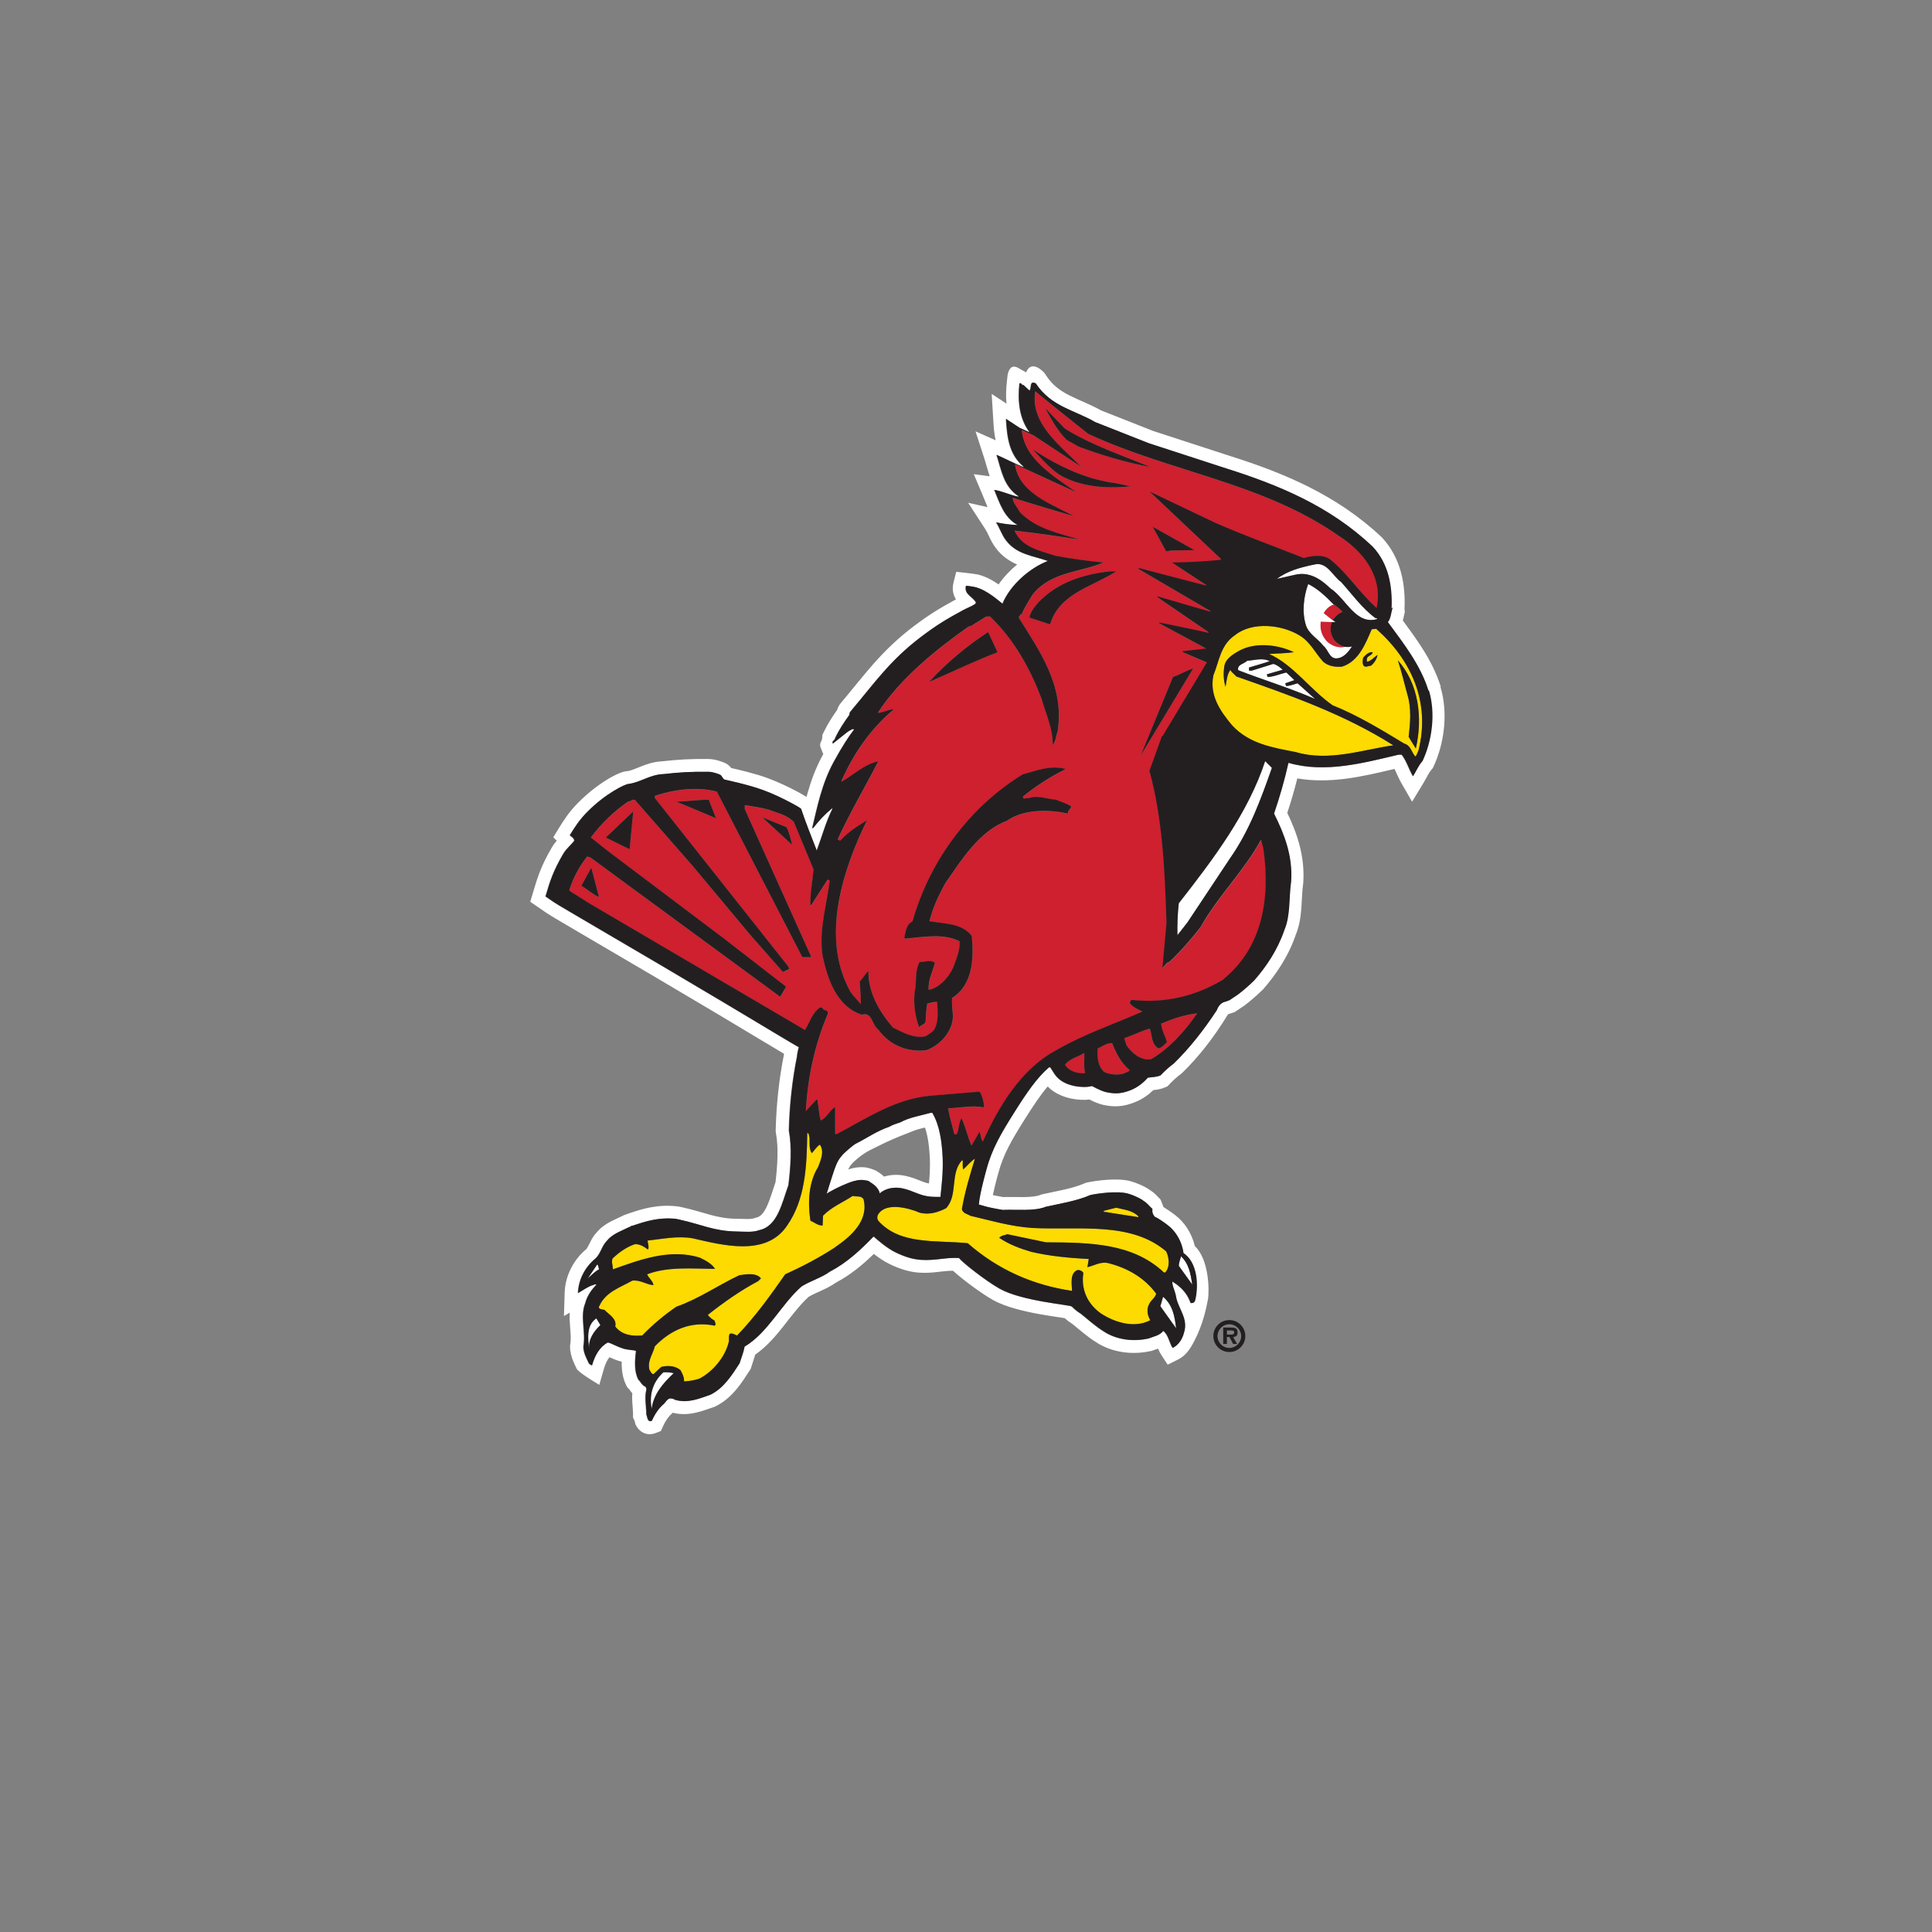 <?xml version="1.0" encoding="UTF-8"?>
<svg id="Layer_1" xmlns="http://www.w3.org/2000/svg" version="1.1" viewBox="0 0 300 300">
  <rect x="0" y="0" width="300" height="300" fill="#808080" stroke="none"/>
  <!-- Generator: Adobe Illustrator 30.0.0, SVG Export Plug-In . SVG Version: 2.1.1 Build 123)  -->
  <defs>
    <style>
      .st0 {
        fill: none;
      }

      .st1 {
        fill: #231f20;
      }

      .st2 {
        fill: #ce202f;
      }

      .st3 {
        fill: #fff;
      }

      .st4 {
        fill: #fdda00;
      }
    </style>
  </defs>
  <path class="st0" d="M137.27,182.69c1.05-.32,2.21-.36,3.32-.11.98.22,1.71.53,2.44.81.43.17.79.3,1.2.37.12-1.28.19-2.56.14-3.9-.09-1.84-.29-3.44-.76-4.78-.35.08-.64.14-1.04.26-.72.21-1.1.4-1.8.67-.81.31-1.27.49-2.07.84-.9.39-1.41.62-2.29,1.07-1.02.51-1.63.75-2.56,1.41-.57.41-1.22.99-1.39,1.15-.41.43-.59.7-.77,1.1.76-.24,1.87-.5,3-.26.55.12,1.35.47,1.35.47.2.12.4.25.6.39.2.14.41.31.62.51Z"/>
  <path class="st0" d="M137.27,182.69c1.05-.32,2.21-.36,3.32-.11.98.22,1.71.53,2.44.81.43.17.79.3,1.2.37.12-1.28.19-2.56.14-3.9-.09-1.84-.29-3.44-.76-4.78-.35.08-.64.14-1.04.26-.72.21-1.1.4-1.8.67-.81.31-1.27.49-2.07.84-.9.39-1.41.62-2.29,1.07-1.02.51-1.63.75-2.56,1.41-.57.41-1.22.99-1.39,1.15-.41.43-.59.7-.77,1.1.76-.24,1.87-.5,3-.26.55.12,1.35.47,1.35.47.2.12.4.25.6.39.2.14.41.31.62.51Z"/>
  <path class="st2" d="M181.2,161.83c-.46.41-.74.85-1.33.98-1.16-.74-.95-2.03-1.33-3.07-1.4.34-2.62,1.04-3.98,1.47l.35,1.12c.89,1.25,2.18,2.32,3.7,2.17v.07c2.89-1.65,5.49-4.56,7.26-7.19-2,.22-3.81.85-5.59,1.61.08,1.04.61,1.9.91,2.86ZM172.68,161.97c-.88-.02-1.51.52-2.24.84-.09,1.37.01,2.68.98,3.63.87.41,2.02.54,3,.28.33-.2.83-.25.98-.56-1.44-1.19-2.12-2.68-2.72-4.19ZM168.38,163.51c-.98.64-2.17.81-3,1.82.66,1.06,1.88,1.41,3.14,1.33-.27-.97-.09-2.24-.14-3.14ZM207.84,83.19c-11.74-8.19-26.16-9.9-38.83-15.78-2.76-2.2-5.52-4.38-8.24-6.63-.79,5.05,3.8,8.35,7.12,11.73l-7.4-4.89-1.81-.82c.36,4.53,5.16,7.33,8.51,9.69l-9.57-4.4c.59,4.54,5.76,6.21,9.15,8.1-2.99-.89-6.34-1.89-9.5-2.86.01.8.75,1.48,1.12,2.23,2.56,2.64,5.98,3.23,9.22,4.26-2.94-.47-6.74-1.03-10.06-1.4,1.18,2.67,4.01,3.12,6.36,3.91,2.44.45,4.94.8,7.47,1.05-3.69,1.55-8.09,1.4-10.96,4.89-.63,1.03-1.3,2.04-1.75,3.14-.18-.14-.28.28-.42.42l-.07.07c3.35,5.34,7.14,10.67,6.08,17.67-.27.71-.3,1.53-.77,2.17.05-2.62-1.09-4.87-1.75-7.26-1.77-4.61-4.12-8.96-7.96-12.71h-.63l-2.37,1.47-.35.07c-5.07,3.58-10.64,8.06-14.11,13.41.84.01,1.6-.53,2.51-.56-3.74,3.12-6.36,7.07-8.17,11.17l.07.07c1.87-1.07,3.51-2.71,5.66-3.14-1.99,3.93-4.4,7.96-6.29,12.08.1.14.24.21.42.21,1.24-1.38,2.69-2.24,4.12-3.14-3.72,7.64-7.21,18.08-2.65,26.47.42.76,1.18,1.36,1.68,2.1.05-1.16-.09-2.38-.14-3.56.52-.51.8-1.11,1.33-1.61-.04,3.26,1.62,6.25,3.84,8.8,1.57.75,3.23,1.72,5.1,1.33.43-.37,1.01-.56,1.33-1.12.66-1.19.49-2.8.42-4.19-.49-.09-1.02.15-1.54.21-.2.94-.2,1.95-.28,2.93-.23.36-.68.43-.98.77-.72-1.89-1-4.2-.56-6.29.1-1.33,0-2.75.63-3.84.78.05,1.71-.44,2.37.14-.34,1.39-1.07,2.61-.98,4.19,1.64-.21,3.35-2.17,3.91-3.7.45-1.23.97-2.41.91-3.84-2.52-1.3-5.66-.65-8.45-.42l-.14-.14c.22-.93.29-2.1,1.26-2.51,1.86-6.5,5.22-12.38,10.34-17.53,2.13-2.06,4.4-3.84,6.77-5.31,2.11-.56,4.33-1.52,6.7-.84-2.33,1.15-4.54,2.55-6.63,4.26-.06.66.5.1.84.28,1.41-.56,2.84.14,4.26.21.78.35,1.64.54,2.37,1.05-.02.43-.62.62-.49,1.12-3.1-.7-6.94-.68-9.5,1.12-4.3,1.6-7.08,6.12-9.57,9.71-1.03,1.86-1.94,3.78-2.44,5.87,2.32.45,5.03.27,6.57,2.3.33,3.59.15,7.57-3.07,9.64-.06.89.08,1.86.14,2.79-.02,2.39-1.98,4.53-4.12,5.31-3.01.34-5.73-.81-7.47-3.21-1.02-.7-.91-2.82-2.58-2.3-3.97-1.35-5.31-5.63-6.08-9.22-.58-4,.64-7.77,1.12-11.59-.12-.06-.19-.2-.35-.14l-2.51,3.91h-.14c-.05-1.93.33-3.69.49-5.52l-3.07-7.4c-1.07-1.05-2.57-1.37-3.91-1.89-1.19-.34-2.46-.47-3.7-.7v.63l10.34,22.98h-1.4l-13.27-25.7c-3.11-.84-6.69-.32-9.57.63-.12.07-.05.22-.07.35l20.74,26.19c.09.1.02.26.14.35l-.98.49-5.1-5.8-8.87-10.62-8.8-10.06c-.33-.63-.84,0-1.26,0-2.17,1.46-4.23,3.45-5.8,5.59l2.65,2.1,17.88,13.48,9.64,7.47.14.14-.91,1.54-29.4-21.58-.56-.21c-1.27,1.6-2.22,3.35-2.79,5.24.17.26.77.56.77.56l2.44,1.54,33.31,19.56.07.07c.77-1.18,1.06-2.59,2.3-3.49.29-.09.52.12.63.35.4.03.84.27.56.77-1.96,4.62-3.08,9.7-3.35,14.95l1.68-1.82.14.14c.15,1.04.22,2.12.49,3.14.98-.43,1.32-1.54,2.24-2.1v4.19h.28c4.62-2.45,9.02-5.44,14.46-5.94l7.54-.63.28.14c.29.66.57,1.44.56,2.3-1.87-.37-3.72.08-5.59.14.22,1.29.64,2.65.98,3.98.07.12.22.05.35.07.42-.77.28-1.79.77-2.51.61,1.3.94,2.86,1.54,4.26l1.26-2.17c.17.43.19,1.08.49,1.54,2.46-5.28,5.76-11.13,11.38-14.18,4.27-2.47,8.92-4.04,13.41-6.01-.69-.37-1.47-.63-1.96-1.33.1-.16.06-.37.28-.49,5.37.59,10.16-.67,14.32-3.21,6.14-5.03,7.28-12.8,6.15-20.39l-.35-1.26c-2.57,4.8-6.73,8.78-9.36,13.55-1.49,1.88-3.04,3.71-4.89,5.45-.53.05-.63.62-1.05.91l.63-6.98c-.27-8.14-.62-16.22-2.65-23.61l1.96-5.45.07.07,6.84-11.38.07-.07-3.77-1.61v-.14c1.2-.14,2.42-.28,3.63-.42l-7.26-3.91v-.14c2.54.52,5.09,1.03,7.61,1.61l.07-.07-7.96-5.45v-.14l8.17,2.37.07-.07-11.1-6.5c-.09-.04-.07-.14-.07-.21l10.41,2.72.07-.07-5.31-3.49c2.58-.04,5.11-.18,7.61-.42l-.07-.07s.06-.03.07-.07l-11.1-10.48,10.27,4.89c4.5,1.97,9.13,3.63,13.69,5.45,1.29-.37,3.05-.63,4.19.28,2.72,2.22,4.53,5.18,7.12,7.47,1.04-4.84-2.07-8.78-5.94-11.24ZM144.28,105.89c2.83-3.11,5.92-5.61,9.15-7.75l1.47,3.14c-3.6,1.38-7.08,3.07-10.62,4.61ZM118.37,126.91l3.77,1.54c.38.8.66,1.78.84,2.72l-4.61-4.26ZM105.03,124.47c1.5.01,3.32-.3,5.03-.28l1.12,2.86-6.15-2.58ZM97.77,131.87l-3.7-1.82,4.26-4.05-.56,5.87ZM90.29,137.53l1.54-2.79,1.19,4.54c-.87-.34-1.82-1.17-2.72-1.75ZM182.14,105.12c1.08-.37,2.05-.96,3.14-1.33l-8.17,13.55,5.03-12.22ZM185.49,85.42l-3.84.07c-.16.12-.39.05-.56.14l-2.1-3.84,6.5,3.63ZM163.07,96.95c-1.07-.35-2.15-.7-3.21-1.05.12-.84.76-1.64,1.4-2.37,3.05-3.16,6.94-4.31,11.1-4.82h.98c-3.58,2.37-8.82,3.39-10.27,8.24ZM164.46,73.69c-1.54-1.05-2.78-2.53-4.12-3.91,3.94,2.57,8.1,4.61,12.85,5.24l2.37.49c-3.97.44-7.93.05-11.11-1.82ZM167.54,69.36l-1.89-1.05c-1.51-1.5-2.41-3.23-3.35-4.96l3.07,3.21c4.17,2.57,8.78,4.1,13.27,5.94-3.85-.72-7.53-1.82-11.11-3.14ZM206.94,96.29c.12-.16.83-1.1,1.54-1.25-.36-.42-.89-.85-1.34-1.19-.02,0-.03.01-.05.02-1.08.32-1.56,1.35-1.56,1.35l1.39,1.1s0-.01.02-.03ZM207.2,99.42c-.55-.81-.8-1.7-.38-2.82h-.02s-1.73-.07-1.73-.07c-.16,1.24.17,2.23.97,3.09.71.69,1.84,1.09,2.78.84-.03,0-.05-.02-.08-.02-.57-.16-1.13-.55-1.55-1.02Z"/>
  <path class="st0" d="M137.27,182.69c1.05-.32,2.21-.36,3.32-.11.98.22,1.71.53,2.44.81.43.17.79.3,1.2.37.12-1.28.19-2.56.14-3.9-.09-1.84-.29-3.44-.76-4.78-.35.08-.64.14-1.04.26-.72.21-1.1.4-1.8.67-.81.31-1.27.49-2.07.84-.9.39-1.41.62-2.29,1.07-1.02.51-1.63.75-2.56,1.41-.57.41-1.22.99-1.39,1.15-.41.43-.59.7-.77,1.1.76-.24,1.87-.5,3-.26.55.12,1.35.47,1.35.47.2.12.4.25.6.39.2.14.41.31.62.51Z"/>
  <path class="st4" d="M160.34,190.68c-3.39-.22-6.46-1.16-9.64-1.89-.47-.29-1.21-.39-1.33-1.05.47-2.7,1.24-5.26,2.03-7.82-.67.41-1.21,1.11-1.82,1.68-.13-.43-.06-.93-.07-1.4h-.14c-1.87,2.02-.58,5.37-2.44,7.4-1.21.64-2.66,1.09-4.12.7-1.85-.79-5.12-1.57-6.36.14-.27.37-.31.85,0,1.19,3.4,3.73,8.95,2.91,13.83,3.42,4.71,4.13,10.14,6.5,16.2,7.4-.06-1.13-.34-2.68.77-3.21.33-.08.75.04.98.42-.39,2.54.62,4.79,2.72,6.29,2.12,1.39,5.2,2.37,7.68,1.05-.48-.78-.62-1.77-.14-2.58.27-.55.92-.93,1.05-1.54-1.91-2.59-4.63-4.04-7.47-4.75-1.19-.27-2.22.43-3.21.63l.21-1.26c-3.08-.16-6.1-.44-8.94-1.12-1.75-.51-3.44-1.14-4.96-2.17.33-.41.83-.37,1.26-.56l6.01,1.26c6.73.03,13.44.1,18.3,4.68h.21c.78-.88.61-2.33.14-3.28-5.49-4.67-13.48-3.27-20.74-3.63ZM132.41,185.72c-1.54,1.02-3.23,1.67-4.61,3.07l-.07,1.54c-.74,0-1.28-.5-1.89-.77-.44-2.87-.26-5.98,1.19-8.31.4-1.04,1.03-2.42.28-3.49-.49.29-.84.88-1.26,1.33-.44-.69-.33-1.6-.35-2.44-.12-.23-.02-.69-.35-.7-.07,5.2-.3,10.33-3.14,14.39-3.27,4.88-10.11,3-14.67,1.96-2.38-.41-4.7.11-6.98.35.02.46.26.92.07,1.4-.61-.43-1.22-.86-2.03-.84-1.29.43-2.48,1.27-3.49,2.23-.19.55.05,1.11.07,1.68,4.14-1.47,8.83-3.26,13.48-1.82.85.43,1.81.87,2.37,1.75-3.48-.04-7.42-.39-10.55.84.24.59.94,1.08.98,1.68-1.15-.09-2.04-.85-3.28-.7-1.8,1.04-4.12,1.72-5.1,3.91-.35.55.45.55.77.63.73.78,1.97,1.39,1.68,2.58,1.03,1.34,2.62,1.53,4.19,1.4,1.64-1.68,3.44-3.2,5.31-4.47,3.44-1.2,6.49-3.34,9.78-4.89,1.08-.15,2.6-.43,3.35.49l-.42.42c-2.73,1.44-5.31,3.26-7.82,5.24.19.36.66.67,1.05.91,0,.25.31.55,0,.77-3.69-.76-6.81.66-9.29,3.21-.28,1.2-1.19,2.24-.84,3.63.14.25.33.67.63.7l1.19-1.12c.99-.27,2.22-.2,3,.49.3.53.58,1.07.56,1.75.84-.04,1.62-.18,2.37-.42,2.08-1.07,3.98-3.33,4.54-5.59.17-.43-.07-1.02.21-1.4.45-.11.75.17,1.12.28,2.9-3.01,5.2-6.26,7.47-9.5,2.67-1.21,5.27-2.57,7.75-4.19,2.49-1.7,5.25-4.15,4.4-7.47-.39-.58-1.12-.34-1.68-.49ZM176.76,188.86c-.95-.95-2.24-1-3.42-1.33-.65.15-1.31.32-1.96.49v.14l5.38.84v-.14ZM213.7,97.65l-.7.07c-.95,2.18-2,4.99-4.61,5.8-1.04.1-2.15-.07-2.93-.77-1.23-1.35-2-3.06-3.63-4.05-2.77-1.71-7.36-2.22-10.06-.07-2.28,1.53-2.45,4.05-3.35,6.22-.65,3.11,1.04,5.58,2.93,7.82,2.67,2.86,6.28,3.42,9.85,4.12,5.13,1.53,10.43-.39,15.16-1.05-7.62-4.82-16-7.76-24.38-10.69-.27-.32-.97-.84-.91-1.05-.56.77-.6,1.74-.77,2.65-.29-.91-.36-2.01-.21-3,.08-1.31,1.43-2.1,2.44-2.65,2.51-1.31,5.95-.89,8.38.28-1.25.19-2.78.19-3.84.28,3.71,1.62,6.44,5.6,9.85,7.96,3.87,1.55,7.48,3.75,11.11,5.94,1.06.31,1.09,1.29,1.75,2.03.25-.28.32-.65.49-.98,1.86-7.46-1.09-14.01-6.57-18.86ZM212.87,103.37c-.37,0-.79.31-1.12,0-.23-.33-.16-.88-.07-1.26.38-.39.81-.93,1.47-.84-.09.56-.83.49-.91,1.05v.42c.6-.02,1.11-.72,1.68-1.05-.16.64-.48,1.22-1.05,1.68ZM219.85,116.22l-1.12-1.82c.25-2.08.43-4.37-.14-6.36-.51-1.84-.93-3.72-1.54-5.52,3.22,3.61,3.9,8.88,2.79,13.69Z"/>
  <path class="st0" d="M137.27,182.69c1.05-.32,2.21-.36,3.32-.11.98.22,1.71.53,2.44.81.43.17.79.3,1.2.37.12-1.28.19-2.56.14-3.9-.09-1.84-.29-3.44-.76-4.78-.35.08-.64.14-1.04.26-.72.21-1.1.4-1.8.67-.81.31-1.27.49-2.07.84-.9.39-1.41.62-2.29,1.07-1.02.51-1.63.75-2.56,1.41-.57.41-1.22.99-1.39,1.15-.41.43-.59.7-.77,1.1.76-.24,1.87-.5,3-.26.55.12,1.35.47,1.35.47.2.12.4.25.6.39.2.14.41.31.62.51Z"/>
  <path class="st3" d="M144.77,172.8h-.28c-1.59.45-3.32.71-4.68,1.47-.65.22-1.21.38-1.75.7-1.91.66-3.36,1.7-5.1,2.58-.37.12-2.08,1.62-2.23,1.89-.84.85-1.19,2.26-1.61,3.49,0,0-.58,1.83-.77,2.44.33-.27,1.92-1.07,2.37-1.26.31-.08,2.17-1.13,3.56-.84.28.06.57.05.7.21.66.41,1.38.88,1.61,1.82.82-.74,2.18-1.08,3.56-.77,1.72.39,2.57,1.12,4.32,1.28.6.06,1.54.04,1.54.04.22-2,.43-3.97.35-6.08-.13-2.5-.44-4.98-1.61-6.98ZM144.24,183.77c-.41-.08-.76-.2-1.2-.37-.73-.29-1.46-.6-2.44-.81-1.11-.25-2.27-.21-3.32.11-.21-.2-.43-.37-.62-.51-.2-.14-.4-.27-.6-.39,0,0-.8-.36-1.35-.47-1.12-.24-2.24.02-3,.26.18-.4.36-.66.77-1.1.16-.16.82-.74,1.39-1.15.93-.66,1.54-.9,2.56-1.41.88-.44,1.39-.67,2.29-1.07.8-.35,1.26-.53,2.07-.84.7-.27,1.08-.46,1.8-.67.4-.12.69-.18,1.04-.26.47,1.34.66,2.94.76,4.78.05,1.34-.02,2.63-.14,3.9ZM223.72,106.63c-.68-2.18-1.72-4.17-2.89-6-.93-1.46-1.96-2.87-3-4.28.05-.16.08-.31.11-.44.04-.2.08-.4.13-.59.02-.1.04-.19.08-.28l-.06-.45c.18-3.87-.56-7.98-3.51-11.14-6.99-6.61-15.3-10.03-23.57-12.64l-11.95-3.89-8.11-3.2c-1.57-.9-3.26-1.5-4.87-2.31-1.44-.73-2.62-1.57-3.56-2.99l-.32-.48s-1.97-2.29-2.87-.12l-.4-.23c-.4-.13-1.23-.96-1.87-.54-.41.26-.59,1.1-.59,1.1l-.13,1.15c-.12,1.1-.16,2.24-.06,3.37l-2.29-1.5.24,3.99c.06,1.03.14,2.19.37,3.21l-3.12-1.39,1.38,4.26c.29.89.52,1.82.82,2.72l-2.47-.33,1.36,3.22c.26.62.51,1.26.78,1.9l-3.02-.68,2.68,4.12c.11.17.2.34.29.51.11.22.22.45.32.67.23.48.54,1.11,1,1.72.97,1.3,2.16,2.06,3.32,2.57-1.09.89-2.08,1.94-2.88,3.09-.83-.57-1.97-1.25-3.23-1.54-.63-.15-3.35-.41-3.35-.41l-.42,1.67c-.27,1.1-.02,1.96.38,2.6-2.62,1.43-4.13,2.35-6.56,4.18-2.54,1.92-4.47,3.84-6.19,5.77-1.66,1.87-3.13,3.78-5.16,6.19-.19.23-.42.58-.54,1.03-.75,1.06-1.45,2.13-2.12,3.52l-.17.36-.02.4c-.04.72-.57.81-.2,1.7l.36.88-.16.29c-1.02,1.87-1.7,3.77-2.23,5.59-.07.26-.15.52-.22.77-.1-.07-.22-.14-.35-.22-.26-.16-.6-.35-.97-.55-.72-.39-1.58-.82-2.35-1.17-.97-.44-1.52-.67-2.52-1.04-1.63-.6-4.19-1.22-5.49-1.51-.29-.36-.63-.66-1.08-.83,0,0-.32-.13-.75-.27-.36-.11-1.01-.29-1.66-.3-2.94-.04-4.89.1-7.16.35-1.42.06-2.55.48-3.43.83-.4.16-.79.33-1.2.47-.32.11-.55.2-.91.24-1.27.04-4.7,1.97-7.61,4.92-1.41,1.43-2.18,2.65-3.01,3.99l-.83,1.35.54.53c-.25.29-.53.65-.78,1.09-1.64,2.81-2.19,4.54-2.92,7.01l-.41,1.39,2.49,1.71c.11.08.42.27.92.58.42.25.98.58,1.6.95,1.23.73,2.74,1.61,3.98,2.34,4.08,2.41,6.4,3.74,10.48,6.15,3.68,2.17,5.75,3.4,9.42,5.58,2.29,1.36,5.15,3.08,7.48,4.48,1.17.7,2.2,1.32,2.96,1.77l.07.04-.02.17c-.74,3.75-1.17,7.65-1.27,11.67v.21s.03.21.03.21c.43,2.31.25,5.06-.06,7.69-.44,1.25-.82,2.67-1.4,3.87-.54,1.11-1.04,1.5-1.59,1.62l-.15.03-.15.06c-.18.07-.46.12-.95.13-.57,0-1.2-.03-1.87-.04-1.54-.02-2.71-.26-3.95-.59-1.36-.37-2.72-.82-4.47-1.2l-.66-.14h-.11c-3.14-.35-5.55.45-7.56,1.13l-.69.25-.28.14c-.61.31-1.25.57-1.85.89-.68.36-1.45.87-2.1,1.66-.31.32-.54.66-.71.96-.16.28-.31.58-.45.87-.09.19-.3.54-.4.71-1.79,1.46-3.31,3.91-3.4,6.82l-.11,3.61.9-.53c-.05.73,0,1.41.04,1.98.04.54.09,1.09.11,1.65.01.44,0,.88-.07,1.31l-.03.17v.17c0,.82.21,1.53.42,2.09.18.46.41.91.6,1.33.29.62,3.52,2.51,3.52,2.51l.7-2.44c.25-.86.54-1.45.88-1.85.46.21,1.16.52,1.9.7-.03,1.17.11,2.48.71,3.67l.15.3.24.23c.12.12.21.29.33.44.06.07.13.16.22.26-.05.55-.03,1.06,0,1.5.04.61.11,1.22.11,1.82v.46s.2.41.2.41c.08.16.1.43.18.64.4.93,1.55,1.96,3.17,1.33l.77-.3.34-.75c.4-.9.89-1.55,1.43-2.02l.07-.07c1.3.33,2.51.23,3.55,0,1-.22,1.96-.59,2.85-.89l.11-.04.11-.05c1.36-.66,2.4-1.63,3.24-2.62.41-.48.78-.99,1.14-1.52.33-.49.65-.98.97-1.47l.15-.24.08-.27c.19-.65.43-1.27.61-1.92,1.81-1.26,3.21-2.93,4.42-4.46.67-.85,1.33-1.72,2.02-2.54.62-.75,1.23-1.41,1.86-1.98.6-.36,1.25-.63,1.88-.92.72-.33,1.57-.73,2.38-1.3,2.25-1.19,4.15-2.78,5.86-4.44.67.52,1.55,1.15,2.5,1.6,1.56.75,3.08,1.22,4.58,1.31,2.1.13,3.45-.29,5.21-.3,1.44,1.32,4.32,3.47,6.15,4.51,2.07,1.18,5.17,1.85,7.51,2.27,1.2.21,2.29.37,3.09.49l.61.1c.41.37.84.69,1.25.95.56.45,1.11.93,1.68,1.38.65.52,1.31,1.02,2.02,1.45.11.07.32.21.64.38.4.21.98.48,1.72.72,1.47.46,3.54.77,6.01.23l.15-.03.14-.05c.28-.11.58-.2.88-.3.12.28.28.64.51.99l.98,1.5,1.6-.8c1.21-.61,1.85-1.57,2.54-2.89,1.32-2.54,1.82-4.95,2.1-6.39.25-1.29.21-6.25-2.03-8.34-.46-2-1.63-3.74-3.05-4.81-.2-.16-.65-.49-1.1-.79-.25-.17-.5-.33-.71-.45l-.46-1.19c-.21-.19-.4-.4-.59-.6-.22-.22-.56-.56-1.02-.83-.81-.61-2.21-1.18-3.07-1.41-2.09-.56-5.48-.06-6.72.21l-.19.04-.18.08c-.95.41-1.98.7-3.04.95-1.16.27-2.35.49-3.51.75l-.16.04-.15.06c-.55.22-1.35.32-2.48.34-1.11.02-2.26-.03-3.35,0-.69-.12-1.23-.23-1.58-.3.33-1.59.84-3.39.86-3.45.77-2.88,2.05-5.08,4.1-8.34,1.3-2.06,2.44-3.78,3.56-5.08.19.2.41.39.66.58,1.68,1.28,4.19,1.66,5.85,1.44.06.04.14.09.22.13.46.22,1.17.55,1.9.71,1.81.38,3.13.27,4.84-.39,1.26-.48,2.24-1.24,2.94-1.91.12-.01.25-.03.36-.04.41-.06.91-.15,1.45-.38l.39-.17.29-.31c.51-.55,1.15-1.13,1.74-1.57l.11-.08.1-.09c2.59-2.51,4.9-5.46,7.15-9.13.22-.07.45-.16.68-.23l.31-.09.27-.18c.4-.27.85-.58,1.26-.84.99-.74,1.98-1.62,2.89-2.5,1.97-2.23,3.96-5.13,5.1-8.49.6-1.42.78-2.92.88-4.24.09-1.25.11-2.59.29-3.81.29-4.21-.99-7.79-2.48-10.89.58-1.76,1.11-3.55,1.56-5.36,2.53.44,5.05.36,7.45.06,2.61-.33,5.18-.95,7.64-1.53l.14.29c.29.63.56,1.27.91,1.88l1.68,2.92,1.75-2.88c.25-.41.47-.85.71-1.27.2-.36.37-.62.56-.83l.18-.21.12-.25c1.67-3.54,2.32-8.32,1.08-12.4ZM220.83,118.18c-.64.73-.99,1.59-1.47,2.37-.64-1.1-.97-2.33-1.75-3.35h-.49c-5.37,1.25-11.41,2.93-17.11,1.26-.6,2.69-1.35,5.32-2.23,7.89,1.6,3.21,2.93,6.54,2.65,10.55-.36,2.51-.08,5.29-1.05,7.54-1.04,3.07-2.82,5.7-4.68,7.82-.84.82-1.67,1.55-2.58,2.23-.43.27-.84.55-1.26.84-.28.08-.56.24-.84.28-.53.2-.9.64-1.12,1.26-2.03,3.1-4.25,5.93-6.71,8.31-.7.52-1.44,1.18-2.03,1.82-.6.26-1.23.26-1.96.35-.6.66-1.5,1.49-2.72,1.96-1.36.52-2.29.6-3.71.3-.95-.2-2.11-.93-2.3-.97-.44.26-3.2.35-4.88-.93-.77-.59-1.05-1.23-1.54-1.96h-.21c-1.85,1.58-3.55,4.07-5.38,6.98-2.05,3.26-3.48,5.67-4.33,8.87,0,0-1.03,3.62-1.19,5.45,0,0,1.43.41,1.54.42,0,0,.72.18,2.17.42,2.27-.09,4.88.24,6.7-.49,2.34-.51,4.8-.9,6.91-1.82,1.23-.27,4.2-.66,5.77-.24,1.02.28,2.29.93,2.47,1.14.52.27.92.83,1.4,1.26-.09.5.1.97.42,1.26.26.01,1.67,1.02,1.96,1.26,1.2.9,2.21,2.51,2.44,4.33,2.04,1.35,2.42,4.72,1.82,7.33-.11.32-.32.48-.7.42-.44-1.3-1.28-2.24-2.23-2.93-.22-.15-.42-.29-.63-.42-.02.73.41,1.46.56,2.23.27,1.96,1.99,3.5,1.26,5.73-.27,1.09-.9,1.95-1.75,2.37-.53-.81-.67-2.09-1.47-2.65-.51.71-1.51.88-2.3,1.19-4.16.91-6.84-1.05-6.84-1.05-1.31-.79-2.45-1.84-3.63-2.79-.49-.3-1-.69-1.4-1.12-.14-.27-7.78-.82-11.24-2.79-2.22-1.26-5.8-4.09-6.29-4.75-2.13-.13-3.56.43-5.94.28-1.17-.07-2.43-.44-3.84-1.12-1.51-.73-3.01-2.1-3.49-2.51-2.06,2.12-4.18,4.1-6.77,5.45-1.33.97-2.97,1.42-4.4,2.3-3.18,2.77-5.22,7.19-8.87,9.36-.16.9-.51,1.72-.77,2.58-1.21,1.88-2.5,3.9-4.54,4.89-1.64.57-3.51,1.39-5.52.77-.11-.13-.59-.22-.7-.21-.49.08-.68.53-.98.84-.82.71-1.4,1.56-1.89,2.65-.7.27-.66-.62-.84-.98,0-1.28-.32-2.61,0-3.84.05-.2-.07-.34-.14-.49-.52-.17-.75-.76-1.12-1.12-.65-1.28-.54-2.91-.35-4.4-.14-.13-.56-.14-.56-.14,0,0-.6-.07-.98-.14-1.17-.23-2.43-1.06-2.86-1.05-1.26.69-1.99,1.98-2.44,3.56,0,0-.4-.17-.49-.35-.35-.78-.84-1.61-.84-2.58.4-2.28-.54-4.69.28-6.7.3-1.21,1.01-2.16,1.75-2.93-.3-.13-.44.11-.77.14-.73.31-1.4.78-2.1,1.19.07-2.28,1.29-4.23,2.72-5.38.78-.71.98-1.96,1.75-2.72.84-1.07,2.16-1.49,3.35-2.1.26-.04.37-.27.7-.28,1.99-.67,4.03-1.33,6.7-1.05l.55.12c3.43.74,5.3,1.78,8.81,1.84,1.39.02,2.56.17,3.56-.21,2.88-.6,3.54-4.27,4.54-6.98.33-2.71.57-5.82.07-8.52.1-3.95.52-7.78,1.26-11.45.03-.53.18-1.01.28-1.47-.26-.08-7.15-4.27-11.73-6.98-3.68-2.18-5.75-3.42-9.43-5.59-4.08-2.41-6.4-3.74-10.48-6.15-2.48-1.47-6.01-3.51-6.36-3.77l-1.33-.91c.7-2.4,1.2-3.95,2.72-6.56.54-.92,1.19-1.35,1.75-2.1-.07-.48-.44-.58-.7-.84.8-1.31,1.48-2.37,2.72-3.63,2.87-2.91,5.92-4.32,6.36-4.33,1.99-.27,3.33-1.47,5.52-1.54,2.22-.25,4.11-.39,6.98-.35.67,0,1.68.42,1.68.42.43.15.42.82.98.84,0,0,3.51.75,5.66,1.54.94.35,1.46.56,2.37.98,1.46.67,3.3,1.65,3.63,1.96.75,2.2,1.6,4.33,2.44,6.5.82-2.17,1.41-4.42,2.44-6.5l-.07-.07c-1.08.9-2.05,1.9-2.93,3.07h-.14c.78-3.23,1.47-6.83,3.32-10.24,1.27-2.34,2.42-4.1,3.17-5.05-.06-.13-.19-.06-.28-.07-.32.17-.65.35-.91.56-.7.56-1.4,1.11-2.1,1.68-.19-.47.33-.46.35-.84.68-1.42,1.39-2.46,2.23-3.63-.05-.46.33-.61.49-.91,3.35-3.97,5.86-7.6,10.69-11.24,2.39-1.81,3.86-2.69,6.5-4.12.73-.4,1.29-.54,1.89-.98l.07-.21c-.51-.93-1.87-1.24-1.54-2.58,0,0,.84.08,1.37.2,1.9.45,3.83,2.26,4.29,2.59,1.22-2.92,4.22-5.54,7.05-6.64-2.27-.82-4.82-.98-6.5-3.21-.67-.87-.95-1.89-1.54-2.79,1.08.24,2.27.38,3.35.42-2.15-1.19-2.8-3.48-3.63-5.45,1.17.16,2.42.78,3.7,1.05l.07-.07c-2.34-1.52-2.68-4.12-3.42-6.43,1.38.61,2.72,1.31,4.12,1.89l.07-.07c-2.27-1.9-2.55-4.63-2.72-7.4l2.1,1.38,1.58.72c-1.58-2.1-1.89-4.81-1.59-7.62.24-.1.33.17.49.28l.07-.07.98.91c.43-.33-.09-1.61.98-1.12,2.39,3.63,6.07,4.16,9.22,6.01l8.31,3.28,12.01,3.91c8.18,2.58,16.11,5.85,22.77,12.15,2.44,2.6,3.1,6.04,2.93,9.64l.21-.21c-.3.75-.25,1.66-.77,2.3,2.49,3.37,5.07,6.7,6.29,10.62,1.07,3.54.52,7.8-.98,10.97ZM183.39,195.08c-.13.48-.34,1.01-.35,1.47l2.1,2.93c-.25-1.61-.49-3.22-1.75-4.4ZM92.74,196.33l-1.47,2.17c.58-.48,1.1-1.09,1.75-1.4-.09-.27-.09-.62-.28-.77ZM180.6,201.36l-.42,1.47,2.44,3.42c-.22-1.84-.51-3.62-2.03-4.89ZM91.48,209.6c-.16-1.6.65-2.78,1.75-3.84l-.63-1.05c-1.62,1.11-1.28,3.2-1.12,4.89ZM103,213.09c-1.61,1.46-2.24,3.43-1.82,5.66.28-2.21,1.71-3.92,3.42-5.52-.51-.13-1.05-.17-1.61-.14ZM183.04,140.25c-.18,1.6-.25,3.26-.21,4.96l1.54-1.96,6.64-9.99c3.03-4.32,4.78-9.17,6.5-14.04l-1.05-1.05c-2.68,8.1-7.97,15.12-13.41,22.07ZM213.56,95.97c-2.05-1.5-3.62-3.7-5.31-5.59-1.33-.94-2.22-3.23-4.19-2.72-2.07.44-4.09.96-5.8,2.23l2.79-.63c2.18-.54,3.99.61,5.52,2.1,2.52,1.67,3.94,5.78,7.33,4.75-.13-.05-.2-.19-.35-.14ZM199.67,106.52c.06-.18-.13-.25-.07-.42l1.4-.49-1.26-1.19c-.98.22-1.96.68-2.93.7.06-.18-.13-.25-.07-.42l2.44-.7c-.44-.4-.91-.77-1.47-.91l-3.35,1.05h-.42v-.49c1.08-.32,2.16-.61,3.21-.98-1.11-.58-2.31-.14-3.49-.07-.48.49-1.61.59-1.4,1.47,3.96,1.53,8.04,2.77,11.94,4.47l-2.72-2.44c-.6.17-1.25.42-1.82.42ZM208.75,100.43s.05.02.08.02c-.94.25-2.07-.15-2.78-.84-.8-.86-1.13-1.86-.97-3.09l1.73.07h.57s-.43-.3-.43-.3c-.01.02-.02.03-.02.03l-1.39-1.1s.48-1.04,1.56-1.35c-1.21-1.25-2.51-2.47-3.96-3.18-.7,1.92-1,4.36-.35,6.4.42,1.36,1.83,2.06,2.7,3.19.78.61.91,1.96,2.02,1.96,1.11-.03,1.85-.96,2.44-1.86-.4.1-.57.11-1.19.06Z"/>
  <path class="st1" d="M221.81,107.22c-1.21-3.91-3.8-7.25-6.29-10.62.52-.65.46-1.56.77-2.3l-.21.21c.17-3.6-.5-7.04-2.93-9.64-6.66-6.3-14.59-9.57-22.77-12.15l-12.01-3.91-8.31-3.28c-3.15-1.85-6.83-2.37-9.22-6.01-1.07-.49-.55.79-.98,1.12l-.98-.91-.07.07c-.16-.1-.25-.38-.49-.28-.31,2.81,0,5.51,1.59,7.62l-1.58-.72-2.1-1.38c.17,2.78.45,5.5,2.72,7.4l-.07.07c-1.4-.58-2.75-1.28-4.12-1.89.75,2.3,1.08,4.91,3.42,6.43l-.07.07c-1.28-.26-2.54-.89-3.7-1.05.83,1.97,1.48,4.26,3.63,5.45-1.09-.04-2.27-.18-3.35-.42.59.91.87,1.92,1.54,2.79,1.67,2.23,4.22,2.39,6.5,3.21-2.83,1.1-5.84,3.72-7.05,6.64-.46-.33-2.39-2.15-4.29-2.59-.53-.12-1.37-.2-1.37-.2-.34,1.34,1.03,1.66,1.54,2.58l-.07.21c-.6.43-1.16.58-1.89.98-2.64,1.43-4.1,2.31-6.5,4.12-4.83,3.64-7.34,7.28-10.69,11.24-.16.29-.54.45-.49.91-.84,1.17-1.56,2.21-2.23,3.63-.02.38-.54.36-.35.84.7-.56,1.39-1.12,2.1-1.68.26-.21.59-.39.91-.56.08.01.22-.06.28.07-.75.96-1.9,2.71-3.17,5.05-1.85,3.41-2.54,7.01-3.32,10.24h.14c.89-1.17,1.85-2.17,2.93-3.07l.07.07c-1.03,2.07-1.63,4.33-2.44,6.5-.84-2.17-1.7-4.3-2.44-6.5-.33-.3-2.17-1.28-3.63-1.96-.91-.42-1.43-.63-2.37-.98-2.15-.79-5.66-1.54-5.66-1.54-.56-.02-.54-.68-.98-.84,0,0-1-.41-1.68-.42-2.87-.04-4.77.1-6.98.35-2.18.07-3.53,1.27-5.52,1.54-.44.01-3.48,1.42-6.36,4.33-1.24,1.26-1.92,2.32-2.72,3.63.26.26.63.36.7.84-.56.75-1.21,1.18-1.75,2.1-1.52,2.62-2.03,4.17-2.72,6.56l1.33.91c.35.26,3.87,2.3,6.36,3.77,4.08,2.41,6.4,3.74,10.48,6.15,3.68,2.17,5.75,3.41,9.43,5.59,4.58,2.72,11.47,6.91,11.73,6.98-.1.46-.25.94-.28,1.47-.74,3.68-1.15,7.5-1.26,11.45.5,2.7.26,5.81-.07,8.52-1,2.72-1.66,6.38-4.54,6.98-1,.38-2.17.23-3.56.21-3.51-.06-5.38-1.09-8.81-1.84l-.55-.12c-2.67-.29-4.72.38-6.7,1.05-.33.01-.44.24-.7.28-1.19.6-2.52,1.02-3.35,2.1-.77.76-.96,2.02-1.75,2.72-1.43,1.14-2.65,3.1-2.72,5.38.7-.41,1.36-.88,2.1-1.19.33-.02.47-.27.77-.14-.73.78-1.45,1.72-1.75,2.93-.82,2.02.12,4.43-.28,6.7,0,.97.49,1.81.84,2.58.09.18.49.35.49.35.45-1.58,1.19-2.87,2.44-3.56.44,0,1.7.82,2.86,1.05.38.07.98.14.98.14,0,0,.42,0,.56.14-.19,1.49-.3,3.12.35,4.4.37.36.59.95,1.12,1.12.07.15.19.29.14.49-.32,1.23,0,2.56,0,3.84.17.36.14,1.25.84.98.49-1.09,1.06-1.95,1.89-2.65.3-.31.49-.76.98-.84.1,0,.59.08.7.21,2.01.62,3.87-.2,5.52-.77,2.04-.99,3.33-3.01,4.54-4.89.26-.86.61-1.68.77-2.58,3.65-2.17,5.69-6.59,8.87-9.36,1.43-.88,3.07-1.33,4.4-2.3,2.6-1.35,4.71-3.32,6.77-5.45.49.41,1.98,1.79,3.49,2.51,1.41.67,2.67,1.04,3.84,1.12,2.38.15,3.8-.41,5.94-.28.49.66,4.07,3.49,6.29,4.75,3.47,1.97,11.1,2.52,11.24,2.79.4.43.9.81,1.4,1.12,1.18.95,2.32,2,3.63,2.79,0,0,2.68,1.96,6.84,1.05.8-.31,1.79-.48,2.3-1.19.8.57.94,1.84,1.47,2.65.85-.43,1.48-1.28,1.75-2.37.73-2.23-.98-3.76-1.26-5.73-.15-.78-.58-1.51-.56-2.23.2.13.41.27.63.42.95.69,1.79,1.63,2.23,2.93.38.06.59-.09.7-.42.61-2.61.22-5.98-1.82-7.33-.23-1.82-1.24-3.43-2.44-4.33-.28-.23-1.7-1.25-1.96-1.26-.32-.29-.51-.76-.42-1.26-.48-.43-.88-.98-1.4-1.26-.18-.22-1.44-.87-2.47-1.14-1.57-.42-4.54-.03-5.77.24-2.12.92-4.58,1.3-6.91,1.82-1.82.73-4.44.39-6.7.49-1.44-.24-2.17-.42-2.17-.42-.11,0-1.54-.42-1.54-.42.15-1.82,1.19-5.45,1.19-5.45.85-3.2,2.28-5.61,4.33-8.87,1.83-2.91,3.52-5.4,5.38-6.98h.21c.48.73.76,1.37,1.54,1.96,1.68,1.28,4.44,1.19,4.88.93.19.05,1.35.77,2.3.97,1.42.3,2.36.22,3.71-.3,1.22-.47,2.13-1.3,2.72-1.96.73-.09,1.36-.09,1.96-.35.59-.63,1.32-1.3,2.03-1.82,2.46-2.38,4.67-5.21,6.71-8.31.22-.62.59-1.05,1.12-1.26.27-.04.55-.2.84-.28.41-.28.83-.56,1.26-.84.92-.69,1.74-1.42,2.58-2.23,1.86-2.12,3.64-4.75,4.68-7.82.97-2.26.69-5.03,1.05-7.54.27-4-1.05-7.34-2.65-10.55.88-2.57,1.64-5.21,2.24-7.89,5.7,1.67,11.74,0,17.11-1.26h.49c.78,1.03,1.11,2.25,1.75,3.35.48-.79.83-1.64,1.47-2.37,1.49-3.16,2.05-7.42.98-10.97ZM183.39,195.08c1.25,1.18,1.5,2.79,1.75,4.4l-2.1-2.93c.01-.46.22-.98.35-1.47ZM91.27,198.5l1.47-2.16c.19.15.19.5.28.77-.65.31-1.17.92-1.75,1.4ZM91.48,209.6c-.16-1.68-.51-3.78,1.12-4.89l.63,1.05c-1.1,1.06-1.9,2.24-1.75,3.84ZM101.19,218.75c-.42-2.23.21-4.2,1.82-5.66.56-.03,1.1,0,1.61.14-1.71,1.6-3.14,3.31-3.42,5.52ZM129.68,193.68c-2.48,1.62-5.08,2.98-7.75,4.19-2.27,3.24-4.58,6.49-7.47,9.5-.37-.11-.67-.39-1.12-.28-.28.38-.04.97-.21,1.4-.56,2.26-2.46,4.51-4.54,5.59-.75.24-1.54.38-2.37.42.02-.67-.26-1.21-.56-1.75-.79-.69-2.01-.76-3-.49l-1.19,1.12c-.3-.03-.49-.45-.63-.7-.35-1.39.56-2.44.84-3.63,2.48-2.56,5.6-3.97,9.29-3.21.31-.22,0-.51,0-.77-.39-.23-.86-.55-1.05-.91,2.51-1.98,5.1-3.8,7.82-5.24l.42-.42c-.75-.92-2.27-.64-3.35-.49-3.28,1.55-6.34,3.69-9.78,4.89-1.87,1.27-3.67,2.79-5.31,4.47-1.57.13-3.16-.06-4.19-1.4.3-1.2-.94-1.81-1.68-2.58-.31-.08-1.12-.08-.77-.63.98-2.19,3.3-2.87,5.1-3.91,1.24-.15,2.13.6,3.28.7-.04-.6-.73-1.09-.98-1.68,3.12-1.23,7.07-.88,10.55-.84-.56-.88-1.52-1.32-2.37-1.75-4.65-1.44-9.34.34-13.48,1.82-.02-.57-.26-1.12-.07-1.68,1.01-.97,2.2-1.81,3.49-2.24.8-.02,1.41.41,2.03.84.19-.48-.05-.93-.07-1.4,2.29-.23,4.61-.76,6.98-.35,4.56,1.04,11.4,2.93,14.67-1.96,2.84-4.06,3.07-9.19,3.14-14.39.33.01.22.46.35.7.02.85-.09,1.76.35,2.44.42-.44.77-1.04,1.26-1.33.75,1.08.12,2.46-.28,3.49-1.45,2.33-1.63,5.44-1.19,8.31.61.27,1.15.76,1.89.77l.07-1.54c1.38-1.4,3.07-2.05,4.61-3.07.56.15,1.29-.09,1.68.49.85,3.33-1.91,5.77-4.4,7.47ZM134.99,183.48c-.12-.16-.42-.15-.7-.21-1.4-.29-3.25.76-3.56.84-.46.19-2.05.99-2.37,1.26.19-.62.77-2.44.77-2.44.42-1.23.77-2.64,1.61-3.49.15-.27,1.87-1.77,2.23-1.89,1.74-.88,3.19-1.93,5.1-2.58.54-.32,1.1-.48,1.75-.7,1.36-.76,3.09-1.02,4.68-1.47h.28c1.17,2,1.48,4.48,1.61,6.98.08,2.11-.13,4.08-.35,6.08,0,0-.94.01-1.54-.04-1.75-.16-2.6-.9-4.32-1.28-1.39-.31-2.74.03-3.56.77-.23-.93-.95-1.4-1.61-1.82ZM182.62,206.25l-2.44-3.42.42-1.47c1.51,1.27,1.81,3.05,2.03,4.89ZM171.38,188.02c.64-.16,1.3-.34,1.96-.49,1.18.32,2.47.38,3.42,1.33v.14l-5.38-.84v-.14ZM160.34,190.68c7.26.36,15.26-1.04,20.74,3.63.47.95.64,2.4-.14,3.28h-.21c-4.86-4.58-11.56-4.65-18.3-4.68l-6.01-1.26c-.42.18-.93.15-1.26.56,1.52,1.02,3.21,1.65,4.96,2.17,2.84.67,5.86.95,8.94,1.12l-.21,1.26c.99-.2,2.02-.9,3.21-.63,2.84.71,5.57,2.16,7.47,4.75-.13.6-.77.99-1.05,1.54-.48.81-.34,1.81.14,2.58-2.48,1.32-5.56.34-7.68-1.05-2.1-1.49-3.11-3.74-2.72-6.29-.23-.37-.65-.5-.98-.42-1.11.53-.83,2.09-.77,3.21-6.06-.9-11.49-3.27-16.2-7.4-4.87-.51-10.43.31-13.83-3.42-.31-.34-.27-.82,0-1.19,1.24-1.71,4.5-.93,6.36-.14,1.46.39,2.91-.06,4.12-.7,1.86-2.03.57-5.38,2.44-7.4h.14c.01.46-.06.97.07,1.4.61-.57,1.15-1.26,1.82-1.68-.79,2.56-1.56,5.13-2.03,7.82.12.66.85.76,1.33,1.05,3.17.73,6.25,1.67,9.64,1.89ZM165.37,165.32c.83-1,2.02-1.18,3-1.82.05.9-.13,2.18.14,3.14-1.26.08-2.48-.27-3.14-1.33ZM174.43,166.72c-.98.26-2.14.13-3-.28-.97-.95-1.07-2.26-.98-3.63.73-.32,1.36-.86,2.24-.84.61,1.51,1.29,3,2.72,4.19-.14.31-.65.36-.98.56ZM178.62,164.56v-.07c-1.52.15-2.82-.91-3.7-2.17l-.35-1.12c1.36-.42,2.58-1.12,3.98-1.47.38,1.04.17,2.33,1.33,3.07.59-.13.87-.56,1.33-.98-.3-.97-.83-1.82-.91-2.86,1.78-.76,3.59-1.38,5.59-1.61-1.77,2.63-4.37,5.55-7.26,7.19ZM190.03,152.05c-4.16,2.54-8.95,3.8-14.32,3.21-.21.12-.18.33-.28.49.48.69,1.27.96,1.96,1.33-4.49,1.97-9.14,3.54-13.41,6.01-5.63,3.05-8.93,8.9-11.38,14.18-.3-.46-.32-1.11-.49-1.54l-1.26,2.17c-.6-1.4-.93-2.96-1.54-4.26-.49.73-.35,1.74-.77,2.51-.13-.02-.28.05-.35-.07-.34-1.33-.75-2.7-.98-3.98,1.86-.06,3.72-.51,5.59-.14.01-.86-.27-1.65-.56-2.3l-.28-.14-7.54.63c-5.43.5-9.83,3.49-14.46,5.94h-.28v-4.19c-.91.55-1.26,1.67-2.24,2.1-.26-1.02-.33-2.1-.49-3.14l-.14-.14-1.68,1.82c.28-5.24,1.39-10.32,3.35-14.95.28-.49-.16-.74-.56-.77-.11-.23-.33-.44-.63-.35-1.24.9-1.54,2.32-2.3,3.49l-.07-.07-33.31-19.56-2.44-1.54s-.59-.3-.77-.56c.58-1.89,1.52-3.64,2.79-5.24l.56.21,29.4,21.58.91-1.54-.14-.14-9.64-7.47-17.88-13.48-2.65-2.1c1.57-2.13,3.63-4.12,5.8-5.59.42,0,.92-.63,1.26,0l8.8,10.06,8.87,10.62,5.1,5.8.98-.49c-.12-.09-.05-.25-.14-.35l-20.74-26.19c.02-.13-.05-.28.07-.35,2.88-.95,6.46-1.47,9.57-.63l13.27,25.7h1.4l-10.34-22.98v-.63c1.24.22,2.51.36,3.7.7,1.34.52,2.84.83,3.91,1.89l3.07,7.4c-.16,1.83-.54,3.59-.49,5.52h.14l2.51-3.91c.15-.06.22.08.35.14-.47,3.82-1.7,7.59-1.12,11.59.77,3.59,2.11,7.87,6.08,9.22,1.67-.51,1.57,1.6,2.58,2.3,1.74,2.4,4.47,3.56,7.47,3.21,2.14-.77,4.1-2.92,4.12-5.31-.06-.93-.2-1.91-.14-2.79,3.23-2.07,3.4-6.05,3.07-9.64-1.54-2.03-4.25-1.86-6.57-2.3.5-2.08,1.41-4,2.44-5.87,2.49-3.58,5.27-8.11,9.57-9.71,2.56-1.8,6.4-1.82,9.5-1.12-.13-.49.47-.68.49-1.12-.74-.51-1.59-.7-2.37-1.05-1.42-.07-2.85-.77-4.26-.21-.34-.18-.89.38-.84-.28,2.09-1.71,4.31-3.11,6.63-4.26-2.38-.68-4.6.28-6.7.84-2.38,1.46-4.65,3.24-6.77,5.31-5.12,5.15-8.47,11.03-10.34,17.53-.96.41-1.03,1.58-1.26,2.51l.14.14c2.79-.23,5.93-.88,8.45.42.07,1.43-.46,2.61-.91,3.84-.56,1.53-2.27,3.49-3.91,3.7-.09-1.58.64-2.8.98-4.19-.67-.58-1.59-.09-2.37-.14-.63,1.09-.53,2.51-.63,3.84-.44,2.09-.16,4.39.56,6.29.29-.34.75-.41.98-.77.08-.98.08-2,.28-2.93.52-.06,1.04-.3,1.54-.21.07,1.39.24,3-.42,4.19-.32.55-.89.75-1.33,1.12-1.87.4-3.53-.58-5.1-1.33-2.22-2.55-3.88-5.54-3.84-8.8-.53.5-.81,1.1-1.33,1.61.05,1.18.19,2.4.14,3.56-.49-.74-1.26-1.33-1.68-2.1-4.56-8.39-1.07-18.83,2.65-26.47-1.43.9-2.88,1.76-4.12,3.14-.18,0-.32-.07-.42-.21,1.88-4.12,4.29-8.16,6.29-12.08-2.15.43-3.79,2.07-5.66,3.14l-.07-.07c1.81-4.11,4.43-8.05,8.17-11.17-.91.03-1.68.57-2.51.56,3.47-5.35,9.04-9.83,14.11-13.41l.35-.07,2.37-1.47h.63c3.84,3.75,6.19,8.1,7.96,12.71.66,2.39,1.79,4.64,1.75,7.26.47-.63.5-1.45.77-2.17,1.06-7-2.73-12.33-6.08-17.67l.07-.07c.14-.14.24-.56.42-.42.45-1.1,1.11-2.11,1.75-3.14,2.88-3.49,7.28-3.34,10.96-4.89-2.54-.25-5.03-.6-7.47-1.05-2.34-.79-5.17-1.24-6.36-3.91,3.31.37,7.12.92,10.06,1.4-3.23-1.03-6.66-1.63-9.22-4.26-.37-.75-1.1-1.43-1.12-2.23,3.16.98,6.51,1.97,9.5,2.86-3.39-1.89-8.56-3.56-9.15-8.1l9.57,4.4c-3.35-2.37-8.15-5.16-8.51-9.69l1.81.82,7.4,4.89c-3.32-3.39-7.91-6.69-7.12-11.73,2.72,2.25,5.48,4.43,8.24,6.63,12.67,5.88,27.09,7.59,38.83,15.78,3.87,2.46,6.98,6.41,5.94,11.24-2.59-2.29-4.41-5.26-7.12-7.47-1.14-.91-2.9-.65-4.19-.28-4.56-1.82-9.19-3.48-13.69-5.45l-10.27-4.89,11.1,10.48s-.06.06-.07.07l.07.07c-2.5.24-5.03.38-7.61.42l5.31,3.49-.07.07-10.41-2.72c0,.07-.02.17.07.21l11.1,6.5-.07.07-8.17-2.37v.14l7.96,5.45-.07.07c-2.52-.58-5.07-1.08-7.61-1.61v.14l7.26,3.91c-1.21.14-2.43.28-3.63.42v.14l3.77,1.61-.07.07-6.84,11.38-.07-.07-1.96,5.45c2.04,7.38,2.39,15.47,2.65,23.61l-.63,6.98c.41-.28.52-.86,1.05-.91,1.85-1.73,3.4-3.57,4.89-5.45,2.63-4.77,6.79-8.75,9.36-13.55l.35,1.26c1.13,7.59,0,15.36-6.15,20.39ZM207.37,96.59h-.57s.02,0,.02,0c-.42,1.13-.17,2.01.38,2.82.41.47.98.86,1.55,1.02.62.05.79.04,1.19-.06-.59.9-1.33,1.82-2.44,1.86-1.11,0-1.24-1.35-2.02-1.96-.87-1.13-2.28-1.83-2.7-3.19-.65-2.05-.35-4.48.35-6.4,1.45.71,2.75,1.93,3.96,3.18.02,0,.03-.01.05-.02.45.34.98.77,1.34,1.19-.71.15-1.42,1.09-1.54,1.25l.43.3ZM206.58,91.36c-1.53-1.49-3.34-2.64-5.52-2.1l-2.79.63c1.7-1.28,3.73-1.8,5.8-2.23,1.97-.51,2.86,1.78,4.19,2.72,1.69,1.88,3.26,4.08,5.31,5.59.15-.05.22.09.35.14-3.39,1.03-4.81-3.07-7.33-4.75ZM191.01,133.27l-6.64,9.99-1.54,1.96c-.04-1.7.03-3.36.21-4.96,5.44-6.95,10.73-13.97,13.41-22.07l1.05,1.05c-1.72,4.87-3.46,9.72-6.5,14.04ZM220.27,116.5c-.16.33-.24.7-.49.98-.65-.74-.69-1.71-1.75-2.03-3.62-2.19-7.24-4.39-11.11-5.94-3.41-2.36-6.14-6.34-9.85-7.96,1.06-.09,2.59-.09,3.84-.28-2.43-1.17-5.87-1.59-8.38-.28-1.02.56-2.36,1.34-2.44,2.65-.15.99-.08,2.09.21,3,.17-.91.2-1.89.77-2.65-.06.21.64.73.91,1.05,8.37,2.93,16.76,5.86,24.38,10.69-4.72.66-10.03,2.58-15.16,1.05-3.57-.7-7.18-1.26-9.85-4.12-1.89-2.24-3.59-4.72-2.93-7.82.9-2.17,1.08-4.68,3.35-6.22,2.7-2.15,7.29-1.64,10.06.07,1.63.99,2.4,2.7,3.63,4.05.78.7,1.9.87,2.93.77,2.61-.81,3.66-3.62,4.61-5.8l.7-.07c5.47,4.85,8.43,11.4,6.57,18.86ZM194.36,104.14l3.35-1.05c.55.14,1.02.5,1.47.91l-2.44.7c-.06.17.13.24.07.42.97-.02,1.95-.47,2.93-.7l1.26,1.19-1.4.49c-.06.17.13.24.07.42.57,0,1.22-.25,1.82-.42l2.72,2.44c-3.9-1.7-7.99-2.94-11.94-4.47-.22-.88.92-.98,1.4-1.47,1.18-.07,2.39-.51,3.49.07-1.05.36-2.14.66-3.21.98v.49h.42ZM218.73,114.41l1.12,1.82c1.11-4.8.43-10.08-2.79-13.69.6,1.8,1.02,3.68,1.54,5.52.57,1.99.39,4.27.14,6.36ZM212.24,102.33c.08-.56.81-.49.91-1.05-.65-.09-1.09.45-1.47.84-.09.38-.16.92.07,1.26.32.31.74,0,1.12,0,.57-.46.88-1.03,1.05-1.68-.57.33-1.07,1.03-1.68,1.05v-.42ZM181.65,85.49l3.84-.07-6.5-3.63,2.1,3.84c.17-.09.4-.02.56-.14ZM105.03,124.47l6.15,2.58-1.12-2.86c-1.71-.02-3.53.29-5.03.28ZM118.37,126.91l4.61,4.26c-.18-.95-.46-1.92-.84-2.72l-3.77-1.54ZM144.28,105.89c3.54-1.54,7.02-3.23,10.62-4.61l-1.47-3.14c-3.23,2.15-6.32,4.64-9.15,7.75ZM182.14,105.12l-5.03,12.22,8.17-13.55c-1.09.36-2.07.96-3.14,1.33ZM97.77,131.87l.56-5.87-4.26,4.05,3.7,1.82ZM165.37,66.57l-3.07-3.21c.94,1.73,1.85,3.46,3.35,4.96l1.89,1.05c3.57,1.33,7.26,2.43,11.11,3.14-4.49-1.83-9.1-3.37-13.27-5.94ZM90.29,137.53c.91.57,1.85,1.41,2.72,1.75l-1.19-4.54-1.54,2.79ZM160.34,69.78c1.34,1.38,2.58,2.86,4.12,3.91,3.17,1.87,7.14,2.25,11.11,1.82l-2.37-.49c-4.75-.63-8.91-2.67-12.85-5.24ZM161.25,93.53c-.63.73-1.28,1.53-1.4,2.37,1.06.35,2.14.7,3.21,1.05,1.45-4.86,6.68-5.87,10.27-8.24h-.98c-4.16.5-8.05,1.66-11.1,4.82ZM192.17,206.92c0-.67-.4-.78-.99-.78h-1.24v2.55h.57v-1.08h.4l.57,1.08h.62l-.62-1.08c.45-.03.69-.22.69-.69ZM191.2,207.23h-.68v-.64h.55c.25,0,.57,0,.57.26,0,.32-.16.38-.45.38ZM190.89,204.98c-1.37,0-2.48,1.11-2.48,2.48s1.11,2.48,2.48,2.48,2.48-1.11,2.48-2.48-1.11-2.48-2.48-2.48ZM190.89,209.31c-1.01,0-1.84-.83-1.84-1.84s.83-1.84,1.84-1.84,1.84.83,1.84,1.84-.83,1.84-1.84,1.84Z"/>
</svg>
